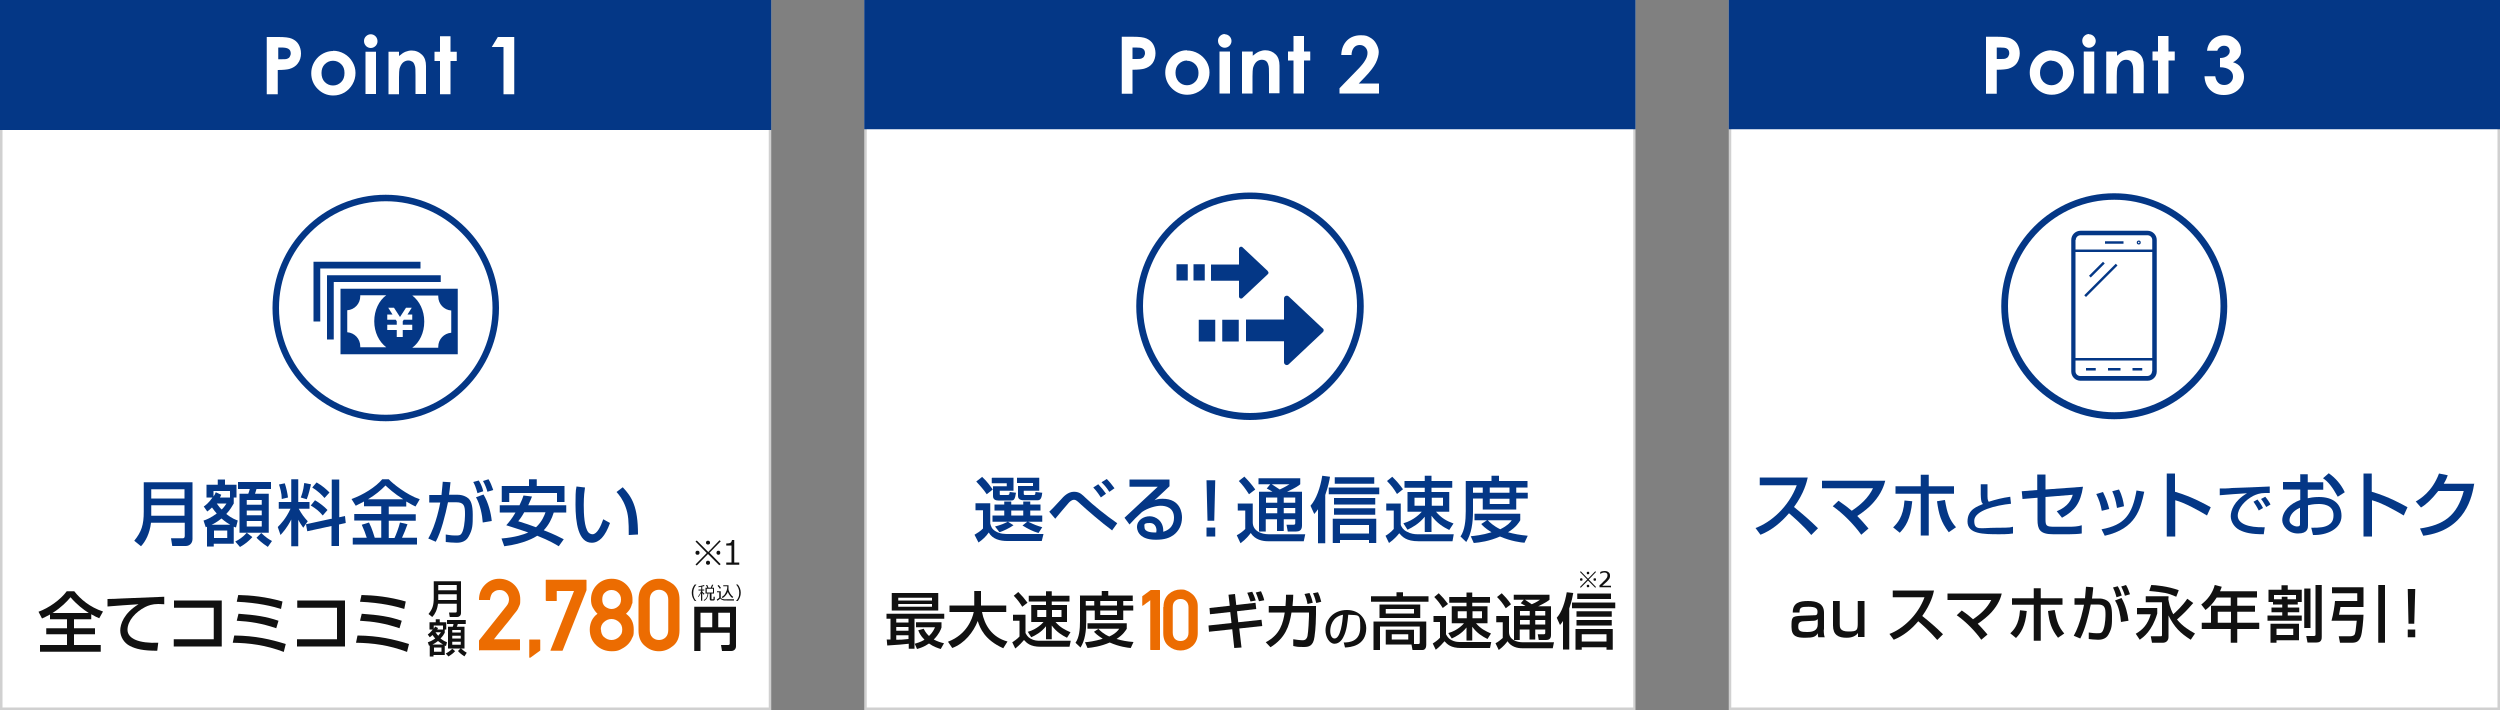 <?xml version="1.0" encoding="UTF-8"?><svg id="contents" xmlns="http://www.w3.org/2000/svg" width="1000" height="284" viewBox="0 0 1000 284"><rect x="0" y="0" width="1000" height="284" fill="#808080" stroke="none"/><g><rect x=".5" y=".5" width="307.5" height="283" style="fill:#fff;"/><path d="M307.5,1V283H1V1H307.5M308.5,0H0V284H308.5V0h0Z" style="fill:#d0d0d0;"/></g><rect y="0" width="308.5" height="52" style="fill:#043786;"/><g><path d="M106.8,14.8h4.6c2.5,0,4.3,.2,5.4,.7,1.1,.5,2,1.2,2.6,2.2,.6,1,1,2.3,1,3.7s-.4,2.9-1.3,4c-.8,1.1-2,1.8-3.4,2.2-.8,.2-2.4,.4-4.6,.4v9.7h-4.4V14.8Zm4.4,8.9h1.4c1.1,0,1.8,0,2.3-.2s.8-.4,1-.8c.2-.4,.4-.8,.4-1.3,0-.9-.3-1.5-1-1.9-.5-.3-1.4-.5-2.8-.5h-1.2v4.7Z" style="fill:#fff;"/><path d="M133.2,20.3c1.6,0,3.1,.4,4.5,1.2,1.4,.8,2.5,1.9,3.3,3.3,.8,1.4,1.2,2.8,1.2,4.4s-.4,3.1-1.2,4.5c-.8,1.4-1.9,2.5-3.2,3.3-1.4,.8-2.9,1.2-4.5,1.2-2.4,0-4.5-.9-6.2-2.6-1.7-1.7-2.6-3.8-2.6-6.3s1-4.8,2.9-6.6c1.7-1.5,3.7-2.3,5.9-2.3Zm0,4c-1.3,0-2.4,.5-3.3,1.4-.9,.9-1.3,2.1-1.3,3.5s.4,2.7,1.3,3.6c.9,.9,2,1.4,3.3,1.4s2.4-.5,3.3-1.4c.9-.9,1.3-2.1,1.3-3.6s-.4-2.6-1.3-3.5c-.9-.9-2-1.4-3.3-1.4Z" style="fill:#fff;"/><path d="M148.3,13.7c.7,0,1.4,.3,1.9,.8,.5,.5,.8,1.2,.8,2s-.3,1.4-.8,1.9c-.5,.5-1.2,.8-1.9,.8s-1.4-.3-1.9-.8c-.5-.5-.8-1.2-.8-2s.3-1.4,.8-1.9c.5-.5,1.2-.8,1.9-.8Zm-2.1,7h4.2v16.9h-4.2V20.7Z" style="fill:#fff;"/><path d="M155.4,20.7h4.2v1.7c1-.8,1.8-1.4,2.6-1.7,.8-.3,1.6-.5,2.4-.5,1.7,0,3.1,.6,4.3,1.8,1,1,1.5,2.5,1.5,4.4v11.2h-4.2v-7.4c0-2,0-3.4-.3-4-.2-.7-.5-1.2-.9-1.5-.5-.3-1-.5-1.7-.5s-1.6,.3-2.2,.9c-.6,.6-1,1.4-1.3,2.4-.1,.5-.2,1.7-.2,3.4v6.8h-4.2V20.7Z" style="fill:#fff;"/><path d="M176,14.5h4.2v6.2h2.5v3.7h-2.5v13.3h-4.2v-13.3h-2.2v-3.7h2.2v-6.2Z" style="fill:#fff;"/><path d="M199.2,14.8h6.5v22.9h-4.3V18.8h-4.7l2.5-4.1Z" style="fill:#fff;"/></g><g><path d="M73.8,209.1h-13.4c-.5,4.3-2.2,7.5-4,9.4l-2.7-2.2c2.9-3.6,3.8-6.3,3.8-11.6v-11.8h19.5v22.7c0,1.7-1.2,2.8-2.7,2.8h-5.4l-.5-3.1h4.8c.2,0,.7-.1,.7-.9v-5.3Zm-13.3-9.7h13.3v-3.7h-13.3v3.7Zm0,6.9h13.3v-4.2h-13.3v4.2Z" style="fill:#043786;"/><path d="M81.5,208.2c1-.3,2.9-1.1,5.2-2.8-.5-.5-1.1-1.3-1.9-2.4-.9,.9-1.4,1.2-1.9,1.6l-1.4-2c.6-.4,1.9-1.3,3.5-3.6h-2.4v-5.1h4.5v-2.1h2.9v2.1h4.6v5.1h-1.1v2.4c-.6,1-1.4,2.5-3,4.2,2.3,1.8,3.8,2.3,4.6,2.6l-.7,2.8c-.3-.1-.6-.2-.9-.3v6.8h-8v1.1h-2.7v-7.9c-.1,0-.4,.2-.5,.2l-.9-2.7Zm10.6,1.7c-.9-.5-2-1.2-3.5-2.5-1.8,1.4-3.2,2.2-4,2.5h7.5Zm-.1-10.8v-2.7h-6.6v2.2c.5-.7,.7-1.1,.9-1.7l2.2,1c-.3,.6-.4,.8-.5,1.1h4.1Zm-6.4,13.1v3h5.3v-3h-5.3Zm1.1-10.8c.9,1.3,1.5,2,2,2.4,1-1,1.4-1.7,1.9-2.4h-3.8Zm14.2,13.5c-1.6,1.7-2.7,2.6-4.9,3.9l-1.9-2.2c1.5-.7,3.1-1.8,4.6-3.5l2.2,1.7Zm7.5-22.1v2.8h-5.8c-.1,.5-.3,.9-.6,1.9h5.5v15.6h-11.7v-15.6h3.5c.2-.5,.5-1.3,.6-1.9h-4.7v-2.8h13.2Zm-9.7,7.2v1.9h6v-1.9h-6Zm0,4.2v1.9h6v-1.9h-6Zm0,4.2v2.2h6v-2.2h-6Zm8.5,10.4c-2.5-1.6-4-3.1-4.6-3.7l1.9-1.9c1.9,1.8,3,2.5,4.3,3.2l-1.7,2.4Z" style="fill:#043786;"/><path d="M116.5,207.8c-1.7,3.4-3.4,5.2-4.3,6.2l-1.1-3.2c1.1-1.1,3.2-3.2,5.1-7.3h-4.7v-2.7h5v-9.1h2.8v9.1h4.5v2.7h-4.3c1.2,2.2,2.2,3.5,3.6,5l-1.8,2.6c-.9-1.3-1.5-2.2-2-3.2v10.6h-2.8v-10.6Zm-2.6-14.5c.6,1.7,1.1,4.1,1.3,5.7l-2.5,.6c0-2.4-.7-4.5-1.1-5.8l2.4-.5Zm10.5,.4c-.3,1.3-.9,4-1.7,6l-2.4-.7c.3-.8,1-2.4,1.4-5.8l2.6,.5Zm8.3,13.9v-15.8h3v15.1l2.3-.5,.3,2.8-2.7,.6v8.6h-3v-8l-9.7,2.1-.5-2.8,10.1-2.2Zm-6.7-7.5c1.9,1.1,3.8,2.6,5,3.9l-1.9,2.2c-1.5-1.8-2.8-2.8-4.8-4l1.7-2.1Zm.7-7.1c2.4,1.4,3.8,2.7,5.1,4l-2,2.2c-1.2-1.4-2.7-2.8-4.9-4.2l1.7-2Z" style="fill:#043786;"/><path d="M145.8,200.5c-1.5,.8-2.5,1.3-3.5,1.8l-1.7-2.7c4.6-1.6,9.7-4.8,12.3-7.9h2.6c1.3,1.5,7.2,6.3,12.4,8l-1.7,2.9c-.8-.4-1.7-.8-3.7-2v2h-7v3.1h10.8v2.6h-10.8v6.9h2.3c.5-1,1.7-4.1,2.2-6.2l3,.7c-1,2.7-1.2,3.2-2.2,5.4h6v2.7h-25.7v-2.7h5.6c-.6-1.9-1-2.9-2-5.2l2.9-.9c1.3,2.5,2.1,5.6,2.3,6.1h2.6v-6.9h-10.8v-2.6h10.8v-3.1h-6.9v-2Zm15.5-.8c-3.7-2.3-6-4.5-7.1-5.5-2.1,2.1-4,3.7-7,5.5h14.1Z" style="fill:#043786;"/><path d="M180.2,192.9c-.3,2.7-.4,3.9-.6,5h3.4c2.1,0,3.6,.8,4.4,1.5,.9,.9,1.7,2.4,1.7,6.5s0,5.8-1.7,8.8c-1.3,2.4-4,2.4-4.8,2.4-1.6,0-3.4-.2-4.3-.3v-3c.5,0,1.8,.4,3.7,.4s2.4,0,3.1-1.8c.9-2.5,.9-6.5,.9-6.8,0-3.2-.3-4.7-3.6-4.7h-3.2c-1.1,5.2-2.7,11.8-4.9,15.8l-3-1.3c3.2-5.5,4.7-13.8,4.8-14.4h-4.4v-3h4.9c.3-3.4,.4-3.8,.5-5.3l3.3,.2Zm10.8,4.4c-.7-2.5-1.2-3.6-1.7-4.5l2.2-.6c.8,1.2,1.5,2.9,1.8,4.3l-2.4,.8Zm2.1,11.7c-.2-3-1-7.1-2.7-10.1l3-1.1c1.9,3.1,3,7.4,3.3,10.6l-3.6,.6Zm1.9-12.2c-.4-1.5-1.1-3.2-1.8-4.4l2.2-.7c.8,1.3,1.3,2.6,1.9,4.3l-2.3,.7Z" style="fill:#043786;"/><path d="M212.8,198.6c-.3,.7-.5,1.4-1.5,3.5h15.2v2.9h-5c-.8,2.6-2,5-4,7.1,4.2,1.6,6.6,2.9,8,3.6l-2,2.8c-1.3-.8-3.8-2.3-8.6-4.2-.9,.6-5.2,3.2-13.2,4.2l-1.1-3.1c5.7-.5,8.8-1.6,10.7-2.4-1.7-.6-4-1.4-8.8-2.9,.8-.9,2.3-2.6,3.7-5.1h-6.3v-2.9h7.9c.9-1.9,1.3-2.9,1.6-3.9l3.3,.4Zm-12.2-4.2h11v-2.7h3.1v2.7h11.1v6.4h-3v-3.6h-19.1v3.6h-3v-6.4Zm9.1,10.5c-1.2,2.1-1.7,2.7-2.4,3.6,2.5,.8,4.8,1.5,7.1,2.4,2.4-2.2,3.4-4.8,3.8-6h-8.5Z" style="fill:#043786;"/><path d="M234,195c-.2,1.3-.5,3.4-.5,7s.2,9,1.9,11c.3,.3,.9,.7,1.6,.7,1.8,0,3.3-3.1,4.3-6l2.7,1.5c-1.9,5.3-4.3,7.9-7.3,7.9-5.4,0-6.5-8.1-6.5-15.3s.3-5.9,.4-7.2l3.4,.4Zm17.5,19c0-5.4-.1-8.1-1.3-11.3-1.1-3-2.5-4.7-3.6-5.9l2.5-1.9c3.6,3.8,6.1,7.7,6.1,18.9l-3.6,.2Z" style="fill:#043786;"/></g><g><g><path d="M136.2,115.5v26.2h46.9v-26.2h-46.9Zm2.7,17.5v-8.9c2.9-.2,5.2-2.6,5.2-5.6s0-.2,0-.4h10.4c-2.9,2.1-4.8,6-4.8,10.4s1.9,8.2,4.8,10.4h-10.4c0-.1,0-.2,0-.4,0-3-2.3-5.4-5.2-5.6Zm26-7.2v2.1h-3.4l-.4,.6v1.4h3.8v2.1h-3.8v2.8h-2.4v-2.8h-3.8v-2.1h3.8v-1.4l-.4-.6h-3.4v-2.1h2.1l-1.7-2.7h2.3l2.4,3.7,2.4-3.7h2.3l-1.7,2.7h2.1Zm4.8,2.8c0-4.4-1.9-8.2-4.8-10.4h10.4c0,.1,0,.2,0,.4,0,3,2.3,5.4,5.2,5.6v8.9c-2.9,.2-5.2,2.6-5.2,5.6s0,.2,0,.4h-10.4c2.9-2.1,4.8-6,4.8-10.4Z" style="fill:#043786;"/><polygon points="176.3 110.1 130.8 110.1 130.8 135.8 133.5 135.8 133.5 112.8 176.3 112.8 176.3 110.1" style="fill:#043786;"/><polygon points="168.2 104.7 125.4 104.7 125.4 128.6 128.1 128.6 128.1 107.4 168.2 107.4 168.2 104.7" style="fill:#043786;"/></g><path d="M154.3,80.5c23.5,0,42.7,19.1,42.7,42.7s-19.1,42.7-42.7,42.7-42.7-19.1-42.7-42.7,19.1-42.7,42.7-42.7m0-2.6c-25,0-45.3,20.3-45.3,45.3s20.3,45.3,45.3,45.3,45.3-20.3,45.3-45.3-20.3-45.3-45.3-45.3h0Z" style="fill:#043786;"/></g><g><path d="M20,245.8c-1.2,.7-2.2,1.1-3.2,1.6l-1.4-2.7c4.1-1.5,8.7-4.7,11.3-8.2h3c2.5,3.2,6.3,6.4,11.5,8.1l-1.5,2.7c-.8-.3-1.6-.7-3.2-1.6v2h-6.9v3.6h8.4v2.4h-8.4v4.3h10.7v2.7H16v-2.7h10.8v-4.3h-8.3v-2.4h8.3v-3.6h-6.8v-2Zm15.5-.6c-2.2-1.4-4.8-3.4-7.3-6.3-1.3,1.6-3.7,4.1-7.2,6.3h14.5Z" style="fill:#111;"/><path d="M65.6,241.7c-.6,0-1.2-.1-2.3-.1-2.4,0-4,.6-5.2,1.2-3.8,1.9-7.1,5.5-7.1,9.1s4.6,5.5,12.3,5.2l-.4,3.2c-5.7,0-8.5-.7-10.9-1.9-2.4-1.2-3.9-3.7-3.9-6.2s1.4-6.9,7.3-10.5c-4.1,.2-8.2,.6-12.4,.9v-3c1.7,0,3.7-.1,5.5-.2,2.3-.1,14.4-.6,17.2-.7v3Z" style="fill:#111;"/><path d="M88.7,240.3v18.3h-19.2v-2.9h16v-12.6h-15.9v-2.9h19.1Z" style="fill:#111;"/><path d="M113.6,260.8c-7.4-2.8-13.9-3.6-20.5-3.7l.6-2.9c8.5,.1,14.4,1.5,20.6,3.4l-.8,3.2Zm-3.1-9.5c-5.9-2-10.5-2.7-15.8-3l.7-2.8c6.9,.5,11,1.1,16,2.8l-.9,3Zm2-7.7c-3.6-1.1-9.2-2.5-17.8-2.9l.6-2.7c5,.1,11.1,.7,17.7,2.6l-.6,3Z" style="fill:#111;"/><path d="M138,240.3v18.3h-19.2v-2.9h16v-12.6h-15.9v-2.9h19.1Z" style="fill:#111;"/><path d="M162.9,260.8c-7.4-2.8-13.9-3.6-20.5-3.7l.6-2.9c8.5,.1,14.4,1.5,20.6,3.4l-.8,3.2Zm-3.1-9.5c-5.9-2-10.5-2.7-15.8-3l.7-2.8c6.9,.5,11,1.1,16,2.8l-.9,3Zm2-7.7c-3.6-1.1-9.2-2.5-17.8-2.9l.6-2.7c5,.1,11.1,.7,17.7,2.6l-.6,3Z" style="fill:#111;"/></g><g><path d="M182.7,241.5h-7.5c-.3,2.4-1.2,4.2-2.3,5.3l-1.5-1.2c1.6-2,2.1-3.5,2.1-6.5v-6.6h10.9v12.7c0,1-.7,1.6-1.5,1.6h-3l-.3-1.8h2.7c.1,0,.4,0,.4-.5v-3Zm-7.4-5.4h7.4v-2.1h-7.4v2.1Zm0,3.9h7.4v-2.3h-7.4v2.3Z" style="fill:#111;"/><path d="M171.2,256.9c.6-.2,1.6-.6,2.9-1.5-.3-.3-.6-.7-1.1-1.4-.5,.5-.8,.7-1.1,.9l-.8-1.1c.3-.2,1-.7,2-2h-1.3v-2.9h2.5v-1.2h1.6v1.2h2.6v2.9h-.6v1.3c-.3,.6-.8,1.4-1.7,2.3,1.3,1,2.1,1.3,2.6,1.5l-.4,1.5c-.2,0-.3-.1-.5-.2v3.8h-4.5v.6h-1.5v-4.4c0,0-.2,0-.3,.1l-.5-1.5Zm6,.9c-.5-.3-1.1-.7-2-1.4-1,.8-1.8,1.2-2.2,1.4h4.2Zm0-6.1v-1.5h-3.7v1.3c.3-.4,.4-.6,.5-.9l1.2,.6c-.1,.3-.2,.4-.3,.6h2.3Zm-3.6,7.3v1.7h3v-1.7h-3Zm.6-6.1c.5,.7,.8,1.1,1.1,1.4,.5-.6,.8-1,1.1-1.4h-2.2Zm7.9,7.5c-.9,1-1.5,1.4-2.7,2.2l-1.1-1.2c.8-.4,1.7-1,2.6-1.9l1.2,1Zm4.2-12.4v1.6h-3.2c0,.3-.1,.5-.4,1.1h3.1v8.7h-6.6v-8.7h1.9c.1-.3,.3-.7,.3-1.1h-2.6v-1.6h7.4Zm-5.4,4v1h3.4v-1h-3.4Zm0,2.3v1.1h3.4v-1.1h-3.4Zm0,2.4v1.2h3.4v-1.2h-3.4Zm4.8,5.8c-1.4-.9-2.2-1.7-2.5-2.1l1.1-1.1c1.1,1,1.7,1.4,2.4,1.8l-.9,1.4Z" style="fill:#111;"/></g><path d="M292,253.1h-11.8v7.3h-2.5v-17.7h16.7v15.8c0,1.2-.9,1.9-1.9,1.9h-3.7l-.4-2.4h2.9c.5,0,.6-.3,.6-.6v-4.3Zm-11.8-2.2h4.7v-5.8h-4.7v5.8Zm7.1,0h4.7v-5.8h-4.7v5.8Z" style="fill:#111;"/><g><path d="M191.8,260.2c-.2,0-.2,0-.2-.2v-3.8l11-13.8h0c.4-.5,.7-1,.8-1.4,.1-.4,.2-.8,.2-1.2,0-.9-.3-1.8-1-2.6-.7-.8-1.5-1.2-2.7-1.2s-1.9,.3-2.7,1c-.4,.3-.6,.7-.8,1.2-.2,.5-.3,1-.4,1.6,0,0,0,.1,0,.2s-.1,0-.2,0h-4c-.2,0-.2,0-.2-.2,0-2.3,.8-4.3,2.4-5.9,1.6-1.6,3.5-2.4,5.7-2.4s4.4,.8,6,2.4h0c1.6,1.6,2.4,3.6,2.4,5.8s-.1,1.9-.4,2.7c-.3,.8-.7,1.6-1.3,2.3h0c-.7,.9-1.5,1.8-2.2,2.8-.7,.9-1.4,1.8-2.2,2.7-.7,.9-1.4,1.8-2.2,2.7-.7,.9-1.5,1.8-2.2,2.8h10.2c.2,0,.2,0,.2,.2v4c0,.2,0,.2-.2,.2h-16Z" style="fill:#ec6c01;"/><path d="M212,263.1c0,0-.2,0-.2,0,0,0-.1-.1-.1-.2v-6.9c0-.2,0-.2,.2-.2h4c.1,0,.2,0,.2,.2v4c0,0,0,.1,0,.2l-4,2.9Z" style="fill:#ec6c01;"/><path d="M218.5,240.3c-.2,0-.2,0-.2-.2v-8c0-.2,0-.2,.2-.2h15.9c.1,0,.2,0,.2,.2v4l-9.5,24c0,.1-.1,.2-.2,.2h-4.5c0,0-.2,0-.2,0,0,0,0-.1,0-.2l9.4-23.7h-6.9v3.8c0,.2,0,.2-.2,.2h-4Z" style="fill:#ec6c01;"/><path d="M235.9,251.8c0-1.3,.3-2.5,.8-3.6,.5-1,1.3-2,2.3-2.7-.8-.7-1.4-1.6-1.9-2.5-.5-.9-.7-2-.7-3.2,0-2.3,.8-4.3,2.4-5.9,1.6-1.6,3.6-2.4,5.9-2.4s4.3,.8,5.9,2.4c1.6,1.6,2.4,3.6,2.4,5.9s0,1.2-.2,1.7c-.1,.5-.3,1-.5,1.5-.2,.5-.5,.9-.8,1.3-.3,.4-.7,.8-1.1,1.2,2.1,1.5,3.1,3.6,3.1,6.3s-.2,2.4-.7,3.5c-.4,1-1.1,2-2,2.8-.9,.8-1.8,1.3-2.8,1.8s-2.1,.6-3.3,.6c-2.4,0-4.5-.8-6.2-2.4-1.7-1.6-2.6-3.7-2.6-6.3Zm4.5,0c0,.6,.1,1.2,.3,1.7,.2,.5,.5,1,.9,1.3,.9,.8,1.9,1.2,3,1.2s2.1-.4,3-1.2c.4-.4,.7-.8,1-1.3,.2-.5,.3-1.1,.3-1.7,0-1.2-.4-2.2-1.3-3-.9-.8-1.9-1.2-3-1.2s-2.1,.4-3,1.2c-.9,.8-1.3,1.8-1.3,3Zm.5-12c0,1.3,.4,2.2,1.1,2.8,.8,.6,1.7,1,2.6,1s1.8-.3,2.6-1c.8-.6,1.2-1.6,1.2-2.8s-.4-2.1-1.2-2.8c-.7-.7-1.6-1-2.6-1s-1.8,.3-2.6,1c-.8,.6-1.1,1.6-1.1,2.8Z" style="fill:#ec6c01;"/><path d="M255.4,239.8c0-2.6,.8-4.7,2.5-6.1,1.7-1.5,3.5-2.2,5.7-2.2s2.1,.2,3,.6,1.8,.9,2.7,1.6c.8,.7,1.5,1.6,1.9,2.6,.4,1,.6,2.2,.6,3.5v12.4c0,2.6-.8,4.7-2.5,6.1-1.7,1.4-3.5,2.2-5.7,2.2s-4-.7-5.7-2.2c-1.7-1.4-2.5-3.5-2.5-6.1v-12.4Zm11.9,.2c0-1.3-.3-2.3-1-3-.7-.7-1.6-1.1-2.7-1.1s-2,.4-2.7,1.1c-.7,.7-1,1.7-1,3v11.9c0,1.3,.3,2.3,1,3,.7,.7,1.6,1.1,2.7,1.1s2-.4,2.7-1.1c.7-.7,1-1.7,1-3v-11.9Z" style="fill:#ec6c01;"/></g><g><path d="M278.6,240.4h-.7c-.8-1-1.2-2.1-1.2-3.3s.4-2.3,1.2-3.3h.7c-.4,.4-.7,.8-.9,1.4-.3,.6-.4,1.3-.4,2s.1,1.3,.4,2c.2,.5,.6,1,.9,1.3h0Z" style="fill:#111;"/><path d="M279.5,238.9l-.3-.3c.7-.9,1.1-1.7,1.3-2.4h-1.1v-.4h1.1v-1.1c-.5,0-.8,.2-1.1,.2v-.4c.3,0,.7-.1,1.1-.2,.5-.1,.9-.2,1.1-.3l.2,.4c-.2,0-.5,.2-.9,.2v1.2h.8v.4h-.8v.4c.1,.2,.4,.5,.9,.9l-.3,.4c-.2-.2-.4-.5-.6-.7v3.1h-.5v-3.1c-.3,.6-.7,1.2-1,1.6Zm2.2,1.5l-.2-.4c.5-.2,.9-.6,1.1-1,.2-.4,.4-.9,.4-1.4v-.2h-.8v-2.3h.7c-.2-.5-.4-.9-.5-1.1h.5l.5,1.1h.9l.5-1.2h.5l-.5,1.2h.8v2.3h-1v2.1c0,0,0,.2,0,.2,0,0,.1,0,.2,0,.1,0,.2,0,.3,0s.2,0,.2,0c0,0,0,0,.1-.1,0,0,0-.2,0-.3,0-.2,0-.4,0-.6h.5v.9c0,.1,0,.3-.1,.4,0,0-.2,.2-.3,.2-.1,0-.3,0-.5,0s-.4,0-.6,0c-.2,0-.3,0-.4-.2s-.1-.2-.1-.4v-2.2h-.6v.2c0,.6-.2,1.1-.5,1.7-.3,.5-.8,.9-1.3,1.1Zm3.5-4.9h-2.5v1.5h2.5v-1.5Z" style="fill:#111;"/><path d="M293.7,240.2c-.8,0-1.7,0-2.9,0s-1.4,0-1.8-.2c-.4-.1-.7-.3-.9-.6-.4,.4-.8,.7-1.2,.9l-.2-.5c.1,0,.3-.2,.5-.3,.2-.2,.4-.3,.5-.4v-2.2h-.9v-.4h1.5v2.3c0,.2,0,.4,.2,.5s.3,.2,.5,.3,.4,0,.6,.1,.7,0,1.6,0,2,0,2.4,0v.5Zm-5.8-4.7c-.2-.4-.5-.8-.9-1.2l.5-.3c.4,.5,.7,.9,.9,1.2l-.5,.3Zm3.3,.9c-.1,.6-.4,1.1-.8,1.6-.4,.5-.8,.9-1.4,1.2l-.3-.4c.5-.3,1-.7,1.3-1.2,.3-.5,.5-1,.7-1.5,.1-.5,.2-.8,.2-1.1v-.5h-1.6v-.4h2.1c0,.5,0,1,0,1.5,0,.5,.2,1,.6,1.7s.8,1.1,1.3,1.5l-.4,.4c-.4-.3-.8-.7-1.1-1.2-.4-.5-.6-1.1-.8-1.6Z" style="fill:#111;"/><path d="M296.3,237.1c0,1.2-.4,2.3-1.2,3.3h-.7c.4-.4,.7-.8,.9-1.3,.3-.6,.4-1.3,.4-2s-.1-1.3-.4-2c-.2-.5-.6-1-.9-1.3h.7c.8,1,1.2,2.1,1.2,3.3Z" style="fill:#111;"/></g><g><path d="M288.2,225.7l-.5,.4-4.5-4.5-4.5,4.6-.5-.4,4.5-4.6-4.5-4.6,.5-.4,4.6,4.6,4.5-4.7,.5,.4-4.5,4.6,4.5,4.6Zm-10-4.6c0-.2,0-.4,.2-.6,.2-.2,.3-.2,.6-.2s.4,0,.6,.2c.2,.2,.2,.3,.2,.6s0,.4-.2,.6c-.2,.2-.3,.2-.6,.2s-.4,0-.6-.2c-.2-.2-.2-.3-.2-.6Zm4.2-4c0-.2,0-.4,.2-.6,.2-.2,.3-.2,.6-.2s.4,0,.6,.2c.2,.2,.2,.3,.2,.6s0,.4-.2,.5c-.2,.2-.3,.2-.6,.2s-.4,0-.6-.2-.2-.3-.2-.5Zm0,8c0-.2,0-.4,.2-.6,.2-.2,.3-.2,.6-.2s.4,0,.6,.2c.2,.2,.2,.3,.2,.6s0,.4-.2,.6c-.2,.2-.3,.2-.6,.2s-.4,0-.6-.2c-.2-.2-.2-.3-.2-.6Zm4.2-4c0-.2,0-.4,.2-.6,.2-.2,.3-.2,.6-.2s.4,0,.5,.2c.2,.2,.2,.3,.2,.6s0,.4-.2,.6c-.2,.2-.3,.2-.5,.2s-.4,0-.6-.2c-.2-.2-.2-.3-.2-.6Z" style="fill:#111;"/><path d="M295.8,225.9h-5.3v-.9h2.1v-6.8h-2.1v-.8c.8,0,1.4-.1,1.7-.3,.3-.2,.5-.6,.6-1.1h.9v9h2v.9Z" style="fill:#111;"/></g><g><rect x="692" y=".5" width="307.5" height="283" style="fill:#fff;"/><path d="M999,1V283h-306.5V1h306.5M1000,0h-308.5V284h308.5V0h0Z" style="fill:#d0d0d0;"/></g><rect x="691.5" y="0" width="308.5" height="51.7" style="fill:#043786;"/><g><path d="M794.3,14.7h4.6c2.5,0,4.3,.2,5.4,.7,1.1,.5,2,1.2,2.6,2.2,.6,1,1,2.3,1,3.7s-.4,2.9-1.2,4-2,1.8-3.4,2.2c-.8,.2-2.4,.4-4.6,.4v9.6h-4.3V14.7Zm4.3,8.9h1.4c1.1,0,1.8,0,2.3-.2,.4-.2,.8-.4,1-.8,.2-.4,.4-.8,.4-1.3,0-.9-.3-1.5-1-1.9-.5-.3-1.4-.4-2.8-.4h-1.2v4.7Z" style="fill:#fff;"/><path d="M820.6,20.2c1.6,0,3.1,.4,4.5,1.2,1.4,.8,2.5,1.9,3.3,3.2,.8,1.4,1.2,2.8,1.2,4.4s-.4,3.1-1.2,4.5c-.8,1.4-1.9,2.5-3.2,3.2-1.4,.8-2.9,1.2-4.5,1.2-2.4,0-4.5-.9-6.2-2.6-1.7-1.7-2.6-3.8-2.6-6.3s1-4.8,2.9-6.6c1.7-1.5,3.6-2.3,5.8-2.3Zm0,4c-1.3,0-2.4,.5-3.3,1.4-.9,.9-1.3,2.1-1.3,3.5s.4,2.6,1.3,3.6c.9,.9,2,1.4,3.3,1.4s2.4-.5,3.3-1.4c.9-.9,1.3-2.1,1.3-3.5s-.4-2.6-1.3-3.5c-.9-.9-2-1.4-3.3-1.4Z" style="fill:#fff;"/><path d="M835.6,13.7c.7,0,1.4,.3,1.9,.8,.5,.5,.8,1.2,.8,1.9s-.3,1.4-.8,1.9c-.5,.5-1.2,.8-1.9,.8s-1.4-.3-1.9-.8c-.5-.5-.8-1.2-.8-2s.3-1.4,.8-1.9c.5-.5,1.2-.8,1.9-.8Zm-2.1,6.9h4.2v16.8h-4.2V20.6Z" style="fill:#fff;"/><path d="M842.6,20.6h4.2v1.7c1-.8,1.8-1.4,2.6-1.7,.8-.3,1.6-.5,2.4-.5,1.7,0,3.1,.6,4.2,1.7,1,1,1.5,2.5,1.5,4.4v11.1h-4.2v-7.4c0-2,0-3.3-.3-4-.2-.7-.5-1.2-.9-1.5-.4-.3-1-.5-1.7-.5s-1.6,.3-2.2,.9c-.6,.6-1,1.4-1.3,2.4-.1,.5-.2,1.7-.2,3.4v6.8h-4.2V20.6Z" style="fill:#fff;"/><path d="M863.2,14.4h4.2v6.2h2.5v3.6h-2.5v13.2h-4.2v-13.2h-2.2v-3.6h2.2v-6.2Z" style="fill:#fff;"/><path d="M887,20.3h-4.2c.2-1.7,.8-3,1.8-4.1,1.4-1.4,3.1-2.1,5.2-2.1s3.4,.6,4.7,1.8c1.3,1.2,1.9,2.6,1.9,4.2s-.3,1.9-.8,2.8c-.6,.8-1.4,1.5-2.4,2,1.4,.4,2.5,1.1,3.2,2.2,.8,1,1.2,2.2,1.2,3.6,0,2-.8,3.8-2.3,5.2-1.5,1.4-3.4,2.1-5.8,2.1s-4-.7-5.4-2c-1.4-1.3-2.2-3.2-2.3-5.5h4.3c.2,1.2,.6,2,1.2,2.6,.6,.6,1.4,.9,2.4,.9s1.8-.3,2.5-1,1-1.4,1-2.4-.4-1.9-1.3-2.6c-.9-.7-2.2-1.1-3.9-1.1v-3.7c1,0,1.8-.2,2.3-.5,.5-.2,.9-.6,1.2-1,.3-.4,.4-.9,.4-1.3s-.2-1.1-.6-1.5c-.4-.4-1-.6-1.7-.6s-1.2,.2-1.7,.6c-.5,.4-.9,.9-1,1.5Z" style="fill:#fff;"/></g><g><path d="M702.2,211.2c6.1-2.2,13.3-8.4,16.5-17.1h-14.8v-3.1h19.2c-.4,1.7-1.4,6.2-5.5,11.8,3.3,2.7,6.6,5.5,9.6,8.5l-2.7,2.7c-3.2-3.8-7.6-7.6-8.9-8.7-3.3,3.8-6.9,6.8-11.4,8.6l-2-2.7Z" style="fill:#043786;"/><path d="M744.5,213.9c-2.7-3.8-7.2-8.5-11.4-11.4l2.3-2.2c2.5,1.7,4,2.9,5.3,4,3.5-2.3,6.7-5.2,8.5-9h-20.4v-3h25.3c-.4,1.5-1.3,4.9-4.9,8.9-1.5,1.7-3.7,3.5-6.3,5.2,2.1,2.1,3.5,3.9,4.5,5l-2.9,2.5Z" style="fill:#043786;"/><path d="M757.3,210.9c1.5-1.5,4-3.9,4.5-10.7l3.1,.3c-.7,7.4-2.8,10.3-5,12.6l-2.7-2.2Zm14.2-21v4.6h10.1v3h-10.1v16.7h-3.2v-16.7h-10.1v-3h10.1v-4.6h3.2Zm6.5,10.2c.9,5.4,1.8,7.8,4.4,10.8l-2.9,2c-3.1-4.1-4-7.2-4.7-12.4l3.1-.5Z" style="fill:#043786;"/><path d="M795,193.7c0,.7,0,2.1,0,4.8,0,1.5,.3,1.9,.5,2.2,2.8-.9,5.6-1.6,8.6-2l.3,2.8c-6,.6-14.7,2.7-14.7,6.8s2.4,2.8,8.8,2.8,5.5-.2,6.7-.4v2.7c-.7,.1-2,.3-5.4,.3-6.7,0-12.8-.1-12.8-5.1s4.2-6.1,6.2-7c-.7-.7-1-1.1-.9-7.9h2.7Z" style="fill:#043786;"/><path d="M833.2,194.7c-1,6.6-3.3,9.6-8.4,12.4l-2.1-2.6c4.6-1.9,5.8-4.6,6.4-6.6l-10.9,.9v8.9c0,2.6,.3,3,3.6,3h5.9c1.6,0,3.5-.1,5-.6v3.3c-1.1,.2-3.7,.3-4.9,.3h-6.6c-5.3,0-6.2-2-6.2-5.8v-8.8l-6,.5-.3-3.1,6.2-.5v-6.2h3.3v6l15-1.1Z" style="fill:#043786;"/><path d="M840.7,204.3c-.4-2.4-1.1-4.5-2.2-6.7l2.7-.8c1.3,2.7,1.9,4.4,2.5,6.8l-2.9,.7Zm0,7.4c9.1-1.7,12.2-5.8,13.9-15.5l3.1,.5c-1.5,6.9-3.3,14.8-15.8,17.6l-1.3-2.6Zm6.1-8.5c-.5-3.2-1.2-5.2-1.9-6.7l2.7-.7c1.3,2.5,1.8,5,2,6.7l-2.9,.7Z" style="fill:#043786;"/><path d="M870,189.4v7.3c6.9,2,12.3,5.1,14.3,6.2l-1.5,3.3c-3.2-1.9-8.8-5.1-12.7-6.1v14.5h-3.4v-25.2h3.4Z" style="fill:#043786;"/><path d="M908,197.2c-.5,0-1,0-2,0-2.1,0-3.5,.6-4.6,1.1-3.3,1.7-6.3,4.9-6.3,8s4.1,4.8,10.8,4.6l-.4,2.8c-5,0-7.5-.6-9.7-1.7-2.1-1.1-3.5-3.3-3.5-5.5s1.2-6.1,6.5-9.2c-3.6,.2-7.3,.5-10.9,.8v-2.7c1.5,0,3.3,0,4.9-.2,2,0,12.7-.5,15.1-.6v2.6Zm-4.5,7c-.9-1.8-1.5-2.6-2.1-3.5l1.6-.9c.6,.8,1.5,1.9,2.2,3.4l-1.7,1Zm3-1.4c-1.3-2.1-1.4-2.4-2.1-3.2l1.7-.9c.8,.9,1.8,2.4,2.1,3.1l-1.7,1Z" style="fill:#043786;"/><path d="M920,189.7h3.1v3.2h6.2v3h-6.2v3.4c.9-.2,2.3-.5,4.5-.5,5.4,0,9,2.5,9,7.6s-5.8,7.8-11.4,7.6l-.7-2.9c3.7,0,5.3-.2,6.9-1.1,1.1-.7,2-1.6,2-3.9,0-4.5-4.8-4.5-6-4.5-2.2,0-3.6,.4-4.2,.5v8c0,1,0,3.3-4,3.3s-6.3-3.1-6.3-5.3c0-3.6,3.2-6.7,7.2-8.1v-4.2h-6.9v-3h6.9v-3.2Zm0,13.4c-3.2,1.4-4.2,3.5-4.2,5.1s2.2,2.4,2.9,2.4c1.3,0,1.3-.5,1.3-1v-6.5Zm11.5-13.8c2.6,1.8,5,4.5,6.4,7.6l-2.8,1.8c-2.2-4-3.9-6.1-5.9-7.4l2.3-2Z" style="fill:#043786;"/><path d="M948.7,189.4v7.3c6.9,2,12.3,5.1,14.3,6.2l-1.5,3.3c-3.2-1.9-8.8-5.1-12.7-6.1v14.5h-3.4v-25.2h3.4Z" style="fill:#043786;"/><path d="M989.7,193.4c-.8,4.8-3.2,18.7-20.4,20.9l-1.3-2.9c9.3-1.4,14.8-4.9,17.5-15h-10.2c-2.6,3.3-4.7,5.3-6.9,6.6l-2.1-2.4c1.7-1,6.6-3.9,9.3-11.2l3.5,.7c-.3,.9-.6,1.7-1.6,3.4h12.3Z" style="fill:#043786;"/></g><g><path d="M729.5,251.8c0,1.9,.2,2.6,.4,3.1h-2.6c-.1-.6-.2-.9-.2-1.6-.8,1.4-1.8,1.8-5,1.8s-5.5-.4-5.5-4.3,0-4.3,4-4.5l5.1-.2c.7,0,1.3,0,1.3-1.4s-.8-2-3.7-2-3.5,.3-3.5,2.3h-2.7c0-3.9,2.7-4.6,6.1-4.6s6.4,.9,6.4,4.7v6.8Zm-2.5-4.1c-.4,.5-1.2,.6-1.3,.6l-4.1,.2c-2.3,0-2.3,1.3-2.3,2.3,0,1.8,1.4,2,3.5,2s4.3-.4,4.3-3.1v-2Z" style="fill:#111;"/><path d="M743.2,254.9v-1.7c-1.3,1.8-3.6,1.9-4.6,1.9-3.2,0-5.4-1.1-5.4-4.9v-9.8h2.7v9.3c0,1.2,0,2.9,3.5,2.9s3.7-.5,3.7-3.6v-8.6h2.7v14.4h-2.6Z" style="fill:#111;"/><path d="M755.7,253.6c5.2-1.9,11.4-7.3,14.1-14.7h-12.7v-2.7h16.5c-.3,1.5-1.2,5.3-4.7,10.2,2.9,2.3,5.7,4.7,8.3,7.3l-2.3,2.3c-2.8-3.3-6.5-6.6-7.6-7.5-2.8,3.3-5.9,5.8-9.8,7.4l-1.7-2.3Z" style="fill:#111;"/><path d="M792.5,255.9c-2.3-3.3-6.2-7.3-9.8-9.8l2-1.9c2.1,1.4,3.4,2.5,4.5,3.5,3-2,5.7-4.5,7.3-7.7h-17.5v-2.6h21.7c-.3,1.3-1.1,4.2-4.2,7.6-1.3,1.4-3.2,3-5.4,4.5,1.8,1.8,3,3.3,3.9,4.3l-2.5,2.1Z" style="fill:#111;"/><path d="M804.1,253.3c1.3-1.2,3.5-3.3,3.9-9.2l2.7,.3c-.6,6.3-2.4,8.8-4.3,10.8l-2.3-1.9Zm12.2-18v4h8.7v2.6h-8.7v14.4h-2.8v-14.4h-8.7v-2.6h8.7v-4h2.8Zm5.6,8.8c.8,4.6,1.6,6.7,3.8,9.3l-2.5,1.7c-2.7-3.5-3.5-6.2-4-10.7l2.7-.4Z" style="fill:#111;"/><path d="M837.3,235.1c-.2,2.3-.4,3.4-.5,4.3h2.9c1.8,0,3.1,.7,3.7,1.3,.8,.8,1.4,2,1.4,5.6s0,5-1.4,7.5c-1.1,2.1-3.5,2.1-4.2,2.1-1.3,0-2.9-.2-3.7-.3v-2.6c.4,0,1.6,.3,3.2,.3s2.1,0,2.7-1.6c.8-2.2,.8-5.6,.8-5.9,0-2.7-.3-4-3.1-4h-2.8c-.9,4.5-2.3,10.1-4.2,13.6l-2.6-1.1c2.7-4.7,4-11.9,4.1-12.4h-3.8v-2.6h4.2c.3-3,.3-3.3,.4-4.6l2.8,.2Zm9.3,3.8c-.6-2.2-1-3.1-1.4-3.9l1.9-.5c.7,1.1,1.2,2.5,1.6,3.7l-2.1,.7Zm1.8,10c-.2-2.6-.8-6.2-2.4-8.7l2.6-1c1.6,2.7,2.5,6.4,2.8,9.1l-3.1,.5Zm1.6-10.5c-.3-1.2-1-2.7-1.5-3.8l1.9-.6c.7,1.1,1.1,2.3,1.6,3.7l-2,.6Z" style="fill:#111;"/><path d="M854.7,243.2h8.2v2.2c-2.1,7.1-5.6,9.5-7,10.5l-1.6-2.4c2.8-1.6,4.8-3.7,6-7.8h-5.5v-2.5Zm12.6-3.7c.2,1.2,.6,3.6,2,6.2,.6-.5,3.7-3.3,5.6-6.2l2.4,1.7c-2.9,3.3-3.6,4-6.5,6.6,2.3,2.8,5,4.4,7.2,5.6l-1.7,2.5c-4.3-2.7-6.6-5.1-8.9-9.7v8.6c0,1.4-.9,2.3-2.3,2.3h-4.3l-.5-2.6h3.9c.5,0,.6,0,.6-.6v-13h-6.5v-2.4h9.1v.9Zm-6.8-5.5c1.4,0,6.8,.5,11,2.1l-1,2.6c-3.6-1.6-4.8-1.7-10.8-2.3l.8-2.4Z" style="fill:#111;"/><path d="M886.7,239c-1.7,2.7-3.1,3.9-4.5,5l-1.7-2.2c2.6-2,4.5-4.5,5.4-7.8l2.8,.7c-.2,.6-.4,1.2-.7,1.8h14.8v2.5h-7.9v3.3h7.1v2.4h-7.1v4.4h8.8v2.5h-8.8v5.5h-2.6v-5.5h-11.6v-2.5h3.7v-6.8h7.9v-3.3h-5.7Zm.4,5.7v4.4h5.3v-4.4h-5.3Z" style="fill:#111;"/><path d="M909,240.8h-1.6v-4.9h5.2v-1.8h2.5v1.8h5.6v4.9h-1.6v1h-4v1.2h4.6v1.9h-4.6v1.3h5.6v2.1h-13.7v-2.1h5.9v-1.3h-4.3v-1.9h4.3v-1.2h-3.7v-1Zm-.8,8.7h11.4v6.6h-9v1h-2.4v-7.6Zm4.5-9.8v-1h2.3v1h3.4v-1.7h-8.8v1.7h3.1Zm-2.1,11.8v2.5h6.7v-2.5h-6.7Zm11.1-16.1h2.5v15.8h-2.5v-15.8Zm4.5-1.4h2.5v20.6c0,.9,0,2.4-2.1,2.4h-3.6l-.5-2.6h3c.7,0,.7-.3,.7-.7v-19.7Z" style="fill:#111;"/><path d="M932.8,234.9h12.6v7.9h-9.2c-.2,1.2-.5,2.7-.6,3.1h9.8c0,1.4-.5,7.4-1.1,8.8-.7,1.7-1.5,2.4-3.6,2.4h-4.7l-.5-2.6h4.6c.6,0,1.3-.2,1.6-.5,.5-.6,.6-1.9,1-5.7h-10.1c.7-2.5,1.3-6.3,1.4-7.9h8.9v-3.1h-10.1v-2.4Zm18.5-.9h2.7v23.1h-2.7v-23.1Z" style="fill:#111;"/><path d="M966.1,235.6l-.4,13.9h-2.3l-.3-13.9h3Zm0,16.2v3.1h-3v-3.1h3Z" style="fill:#111;"/></g><g><path d="M845.7,79.9c23.4,0,42.5,19.1,42.5,42.5s-19.1,42.5-42.5,42.5-42.5-19.1-42.5-42.5,19.1-42.5,42.5-42.5m0-2.6c-24.9,0-45.2,20.2-45.2,45.2s20.2,45.2,45.2,45.2,45.2-20.2,45.2-45.2-20.2-45.2-45.2-45.2h0Z" style="fill:#043786;"/><path d="M843.2,147.2h5v1h-5v-1Zm-8.8,1h3.9v-1h-3.9v1Zm18.6,0h3.9v-1h-3.9v1Zm-3.6-51.7h-7.4v1h7.4v-1Zm5.3,.5c0-.4,.3-.8,.8-.8s.8,.3,.8,.8-.3,.8-.8,.8-.8-.3-.8-.8Zm.5,0c0,.2,.1,.3,.3,.3s.3-.1,.3-.3-.1-.3-.3-.3-.3,.1-.3,.3Zm-20.8,21.8l12.6-12.6-.7-.7-12.6,12.6,.7,.7Zm7.5-13.4l-.7-.7-5.6,5.6,.7,.7,5.6-5.6Zm20.8-9.4v52.6c0,2.1-1.7,3.7-3.7,3.7h-26.8c-2.1,0-3.7-1.7-3.7-3.7v-52.6c0-2.1,1.7-3.7,3.7-3.7h26.8c2.1,0,3.7,1.7,3.7,3.7Zm-32.5,0v3.8h30.7v-3.8c0-1.1-.9-1.9-1.9-1.9h-26.8c-1.1,0-1.9,.9-1.9,1.9Zm0,4.8v42.4h30.7v-42.4h-30.7Zm30.7,47.7v-4.3h-30.7v4.3c0,1.1,.9,1.9,1.9,1.9h26.8c1.1,0,1.9-.9,1.9-1.9Z" style="fill:#043786;"/></g><g><rect x="346.2" y=".5" width="307.5" height="283" style="fill:#fff;"/><path d="M653.3,1V283H346.7V1h306.5M654.3,0H345.7V284h308.5V0h0Z" style="fill:#d0d0d0;"/></g><rect x="345.7" y="0" width="308.5" height="51.7" style="fill:#043786;"/><g><path d="M448.6,14.7h4.6c2.5,0,4.3,.2,5.4,.7,1.1,.5,2,1.2,2.6,2.2,.6,1,1,2.3,1,3.7s-.4,2.9-1.2,4-2,1.8-3.4,2.2c-.8,.2-2.4,.4-4.6,.4v9.6h-4.3V14.7Zm4.3,8.9h1.4c1.1,0,1.8,0,2.3-.2,.4-.2,.8-.4,1-.8,.2-.4,.4-.8,.4-1.3,0-.9-.3-1.5-1-1.9-.5-.3-1.4-.4-2.8-.4h-1.2v4.7Z" style="fill:#fff;"/><path d="M474.8,20.2c1.6,0,3.1,.4,4.5,1.2,1.4,.8,2.5,1.9,3.3,3.2,.8,1.4,1.2,2.8,1.2,4.4s-.4,3.1-1.2,4.5c-.8,1.4-1.9,2.5-3.2,3.2-1.4,.8-2.9,1.2-4.5,1.2-2.4,0-4.5-.9-6.2-2.6-1.7-1.7-2.6-3.8-2.6-6.3s1-4.8,2.9-6.6c1.7-1.5,3.6-2.3,5.8-2.3Zm0,4c-1.3,0-2.4,.5-3.3,1.4-.9,.9-1.3,2.1-1.3,3.5s.4,2.6,1.3,3.6c.9,.9,2,1.4,3.3,1.4s2.4-.5,3.3-1.4c.9-.9,1.3-2.1,1.3-3.5s-.4-2.6-1.3-3.5c-.9-.9-2-1.4-3.3-1.4Z" style="fill:#fff;"/><path d="M489.9,13.7c.7,0,1.4,.3,1.9,.8,.5,.5,.8,1.2,.8,1.9s-.3,1.4-.8,1.9c-.5,.5-1.2,.8-1.9,.8s-1.4-.3-1.9-.8c-.5-.5-.8-1.2-.8-2s.3-1.4,.8-1.9c.5-.5,1.2-.8,1.9-.8Zm-2.1,6.9h4.2v16.8h-4.2V20.6Z" style="fill:#fff;"/><path d="M496.9,20.6h4.2v1.7c1-.8,1.8-1.4,2.6-1.7,.8-.3,1.6-.5,2.4-.5,1.7,0,3.1,.6,4.2,1.7,1,1,1.5,2.5,1.5,4.4v11.1h-4.2v-7.4c0-2,0-3.3-.3-4-.2-.7-.5-1.2-.9-1.5-.4-.3-1-.5-1.7-.5s-1.6,.3-2.2,.9c-.6,.6-1,1.4-1.3,2.4-.1,.5-.2,1.7-.2,3.4v6.8h-4.2V20.6Z" style="fill:#fff;"/><path d="M517.4,14.4h4.2v6.2h2.5v3.6h-2.5v13.2h-4.2v-13.2h-2.2v-3.6h2.2v-6.2Z" style="fill:#fff;"/><path d="M540.7,22h-4.2c.1-2.5,.9-4.4,2.3-5.8,1.4-1.4,3.3-2.1,5.5-2.1s2.6,.3,3.7,.9c1.1,.6,1.9,1.4,2.5,2.5,.6,1.1,1,2.2,1,3.3s-.4,2.8-1.2,4.4c-.8,1.6-2.2,3.4-4.2,5.5l-2.6,2.7h8.1v4h-15.8v-2.1l7-7.2c1.7-1.7,2.8-3.1,3.4-4.2,.6-1,.8-2,.8-2.8s-.3-1.6-.9-2.2c-.6-.6-1.3-.9-2.2-.9s-1.7,.3-2.3,1c-.6,.7-.9,1.6-1,2.8Z" style="fill:#fff;"/></g><g><path d="M390.2,201.3h5.9v8.1c.3,1.1,.5,2.2,2.3,3.2,1.8,1,3.3,1,5.3,1h13.7l-.7,2.8h-13.8c-2.8,0-5.9-.7-7.4-3.4-1.1,1.6-2.5,2.9-4.1,4l-1.6-3.1c.9-.5,2.6-1.6,3.4-2.5v-7.3h-3v-2.9Zm2.6-10.6c2.1,1.9,3.5,4,4.3,5.1l-2.4,1.9c-1.3-2-3.3-4.1-4.2-5.1l2.3-1.8Zm4.1,.4h8.5v5.2h-5.5v1.2c0,.5,0,.5,.6,.5h2.4c.8,0,.8-.1,1-1.2l2.5,.3c-.4,2.6-.8,3.1-1.9,3.1h-5.2c-2.1,0-2.1-1.4-2.1-1.9v-3.8h5.5v-1.2h-6v-2.1Zm1.1,19.5c2.4-.6,3.9-1.3,5.1-1.9h-6.1v-2.5h4.7v-2h-3.9v-2.4h3.9v-1.2h2.8v1.2h4.8v-1.2h2.8v1.2h4.1v2.4h-4.1v2h4.8v2.5h-5.6c2.7,1.3,3.3,1.5,5.6,2.2l-1.5,2.3c-2.4-.7-4.1-1.6-6.4-3l1.9-1.5h-7.7l2.2,1.4c-1.7,1.2-4.1,2.3-5.6,2.8l-1.8-2.3Zm6.5-6.4v2h4.8v-2h-4.8Zm8.6-11h-6.3v-2.1h8.9v5.2h-6.2v1.2c0,.5,.3,.5,.7,.5h3.2c.7,0,.7-.1,.8-1.2l2.7,.3c-.2,1.9-.6,3-1.8,3h-5.5c-.6,0-2.4,0-2.4-1.7v-4h6v-1.2Z" style="fill:#043786;"/><path d="M444.9,212.2c-3.9-2.8-10.9-8.9-12.5-10.4-1.4-1.3-2-1.9-2.8-1.9s-1.6,.7-2,1.1c-.9,1-4.7,5.5-5.5,6.5l-2.4-2.8c1.2-1.1,1.5-1.5,4.6-4.8,1.1-1.3,2.9-3.2,5.3-3.2s3.4,1.3,4.7,2.5c2.8,2.7,8.1,7,12.6,10.1l-2.1,2.9Zm-4.6-13.3c-.2-.3-1.6-2.5-3-3.9l2-1.3c1.4,1.5,2.2,2.5,3.1,3.8l-2.1,1.5Zm3.4-2.2c-1.1-1.7-1.7-2.4-3.1-3.8l2.1-1.3c1.3,1.3,1.9,2.1,3.1,3.7l-2,1.4Z" style="fill:#043786;"/><path d="M467.8,191.8v2.7c-1.3,1.2-3.5,3.3-4.8,4.5-.3,.3-.6,.6-1.2,1.1,.8-.3,1.4-.6,3.2-.6,7.4,0,7.8,6,7.8,7.5,0,3-1.3,5.5-3.5,7.1-1.5,1-3.3,1.8-7,1.8-7.5,0-7.5-4.7-7.5-5.1,0-2.8,2.7-4.3,5.1-4.3s5.6,1.9,5.4,6.2c4.3-1.2,4.3-4.9,4.3-5.6,0-4.1-3.3-4.8-5.3-4.8s-5.2,.9-7.5,2.5c-2.1,1.9-3.5,3.3-5,5l-2-2.7c.7-.6,11.7-10.9,13.3-12.4h-11.3v-2.9h15.9Zm-5.2,20.4c0-.2,0-3-2.7-3s-2.1,.8-2.1,1.7c0,2.1,3.2,2.1,4.7,2.1,0-.4,.1-.6,.1-.9Z" style="fill:#043786;"/><path d="M486.1,192.1l-.4,16.2h-2.7l-.4-16.2h3.5Zm0,18.9v3.6h-3.5v-3.6h3.5Z" style="fill:#043786;"/><path d="M495.2,201.4h5.9v7.5c0,3.6,3.6,4.8,6.3,4.8h14.7l-.6,2.8h-14.3c-2.2,0-5.2-.6-6.9-3.3-.6,.8-1.9,2.5-4.1,4.1l-1.5-3.2c1.2-.6,2.4-1.5,3.4-2.5v-7.4h-3v-2.9Zm2.6-10.7c1.3,1.3,3,3.2,4.3,5.1l-2.5,1.9c-1.5-2.3-2.6-3.8-4.1-5.3l2.3-1.8Zm10.4,3h-4.8v-2.4h16.7v2.4c-.7,.6-1.8,1.4-5.3,3h6v13.5c0,2-1.2,2.4-2.3,2.4h-3.4l-.5-2.7h2.8c.7,0,.7-.4,.7-.8v-1.4h-4.6v4.7h-2.7v-4.7h-4.5v4.9h-2.7v-15.9h5.4c-.9-.6-1.3-.8-2.3-1.3l1.4-1.7Zm-1.8,5.3v2.1h4.5v-2.1h-4.5Zm0,4.2v2.1h4.5v-2.1h-4.5Zm2.3-9.5c1.1,.7,2.1,1.4,3.2,2.1,.4-.2,2.2-1,3.9-2.1h-7.1Zm4.8,5.3v2.1h4.6v-2.1h-4.6Zm0,4.2v2.1h4.6v-2.1h-4.6Z" style="fill:#043786;"/><path d="M527.2,203.7c-.6,.9-1,1.3-1.5,1.9l-1.5-3.3c2.3-2.6,3.9-7.1,4.7-12l3.1,.4c-.2,1.3-.7,3.9-1.9,7.3v19.3h-2.9v-13.5Zm24.5-8.7v2.7h-20.2v-2.7h20.2Zm-1.2,12.5v9.7h-2.9v-1.2h-11.6v1.2h-2.9v-9.7h17.5Zm-.4-8.3v2.6h-16.5v-2.6h16.5Zm0,4.1v2.6h-16.5v-2.6h16.5Zm-.4-12.4v2.6h-15.8v-2.6h15.8Zm-13.7,19.1v3.4h11.6v-3.4h-11.6Z" style="fill:#043786;"/><path d="M554.4,201.4h5.9v8.6c.4,.9,.9,1.9,2.5,2.7,1.5,.8,3,1,4.1,1h14.6l-.5,2.8h-13.6c-4.9,0-6.5-1.8-7.7-3.2-.8,1-2.1,2.5-4.1,3.9l-1.4-2.9c.6-.3,2.2-1.4,3.3-2.7v-7.4h-3v-2.9Zm2.5-10.7c2,2,2.6,2.7,4.3,5l-2.4,1.9c-1.4-2.3-2.1-3.2-4-5.2l2.1-1.7Zm4.5,18.6c4.2-1.2,6.8-4,7.3-4.6h-5.7v-7.9h6.9v-1.7h-8.1v-2.7h8.1v-2.1h2.7v2.1h8.3v2.7h-8.3v1.7h7.1v7.9h-5.3c2.2,2.6,4.3,3.7,7,4.7l-1.7,2.6c-2.4-1.2-4.9-2.7-7.1-5.7v6.5h-2.7v-6.1c-2.4,2.9-4.9,4.2-6.9,5.2l-1.6-2.5Zm4.4-10.2v3.2h4.2v-3.2h-4.2Zm6.9,0v3.2h4.5v-3.2h-4.5Z" style="fill:#043786;"/><path d="M586.3,192.4h10.3v-2.1h3v2.1h11.4v2.6h-4.5v2.1h4.6v2.3h-4.6v4.4h-13.4v-4.4h-3.9v5.2c0,4.4-.6,8.9-2.7,12.2l-2.3-2.2c1.7-2.5,2.1-6.3,2.1-10.1v-12.2Zm8.8,15.7c.8,.8,2.3,2.3,5,3.6,3-1.5,4-2.7,4.6-3.6h-14.9v-2.6h18.3v2.6c-.4,.7-1.5,2.7-4.9,4.8,2.5,.7,4.8,1.1,7.9,1.4l-1.3,2.8c-1.4-.1-5.4-.6-9.8-2.5-4.3,1.9-8.1,2.4-10.5,2.6l-1.2-2.7c1.6-.2,4.4-.4,8.3-1.6-2.6-1.6-3.6-2.7-4.1-3.3l2.3-1.5Zm-5.9-13.1v2.1h3.9v-2.1h-3.9Zm6.7,0v2.1h7.9v-2.1h-7.9Zm0,4.5v2.1h7.9v-2.1h-7.9Z" style="fill:#043786;"/></g><g><g><g><rect x="470.6" y="105.7" width="4.5" height="6.5" style="fill:#043786;"/><rect x="477.4" y="105.7" width="4.5" height="6.5" style="fill:#043786;"/><path d="M507.1,108.4l-10.1-9.5c-.5-.5-1.4-.1-1.4,.6v6.3h-11.2v6.5h11.2v6.3c0,.7,.9,1.1,1.4,.6l10.1-9.5c.4-.3,.4-.9,0-1.2Z" style="fill:#043786;"/></g><g><rect x="488.9" y="127.9" width="6.6" height="8.7" style="fill:#043786;"/><rect x="479.5" y="127.9" width="6.6" height="8.7" style="fill:#043786;"/><path d="M529.1,131.4l-13.6-12.8c-.7-.7-1.9-.2-1.9,.8v8.4h-15.2v8.7h15.2v8.4c0,1,1.2,1.5,1.9,.8l13.6-12.8c.5-.4,.5-1.2,0-1.6Z" style="fill:#043786;"/></g></g><path d="M500,79.6c23.6,0,42.8,19.2,42.8,42.8s-19.2,42.8-42.8,42.8-42.8-19.2-42.8-42.8,19.2-42.8,42.8-42.8m0-2.6c-25.1,0-45.5,20.4-45.5,45.5s20.4,45.5,45.5,45.5,45.5-20.4,45.5-45.5-20.4-45.5-45.5-45.5h0Z" style="fill:#043786;"/></g><g><g><path d="M354.6,255.8h1.6v-8.3h-1.6v-2h23.1v2h-11.9v12h-2.3v-2c-1.4,.2-5.3,.5-8.6,.7l-.2-2.3Zm2.1-18.6h18.6v7h-18.6v-7Zm1.8,10.3v1.5h4.9v-1.5h-4.9Zm0,3.3v1.5h4.9v-1.5h-4.9Zm4.9,3.3h-4.9v1.8c1.5,0,2.5,0,4.9-.3v-1.4Zm-4.1-15v1.1h13.5v-1.1h-13.5Zm0,2.5v1.1h13.5v-1.1h-13.5Zm10.1,9.8c.4,.7,.9,1.8,2.2,3,1.5-1.4,2.1-2.8,2.4-3.5h-7.6v-2h10.2v2.1c-.3,.9-1,2.7-3.1,4.8,1.5,.8,2.8,1.2,4.1,1.5l-1.3,2.3c-1-.3-2.9-.9-4.7-2.2-2,1.4-3.8,1.9-4.8,2.2l-.9-2.1c.9-.3,2.2-.6,3.9-1.6-1.7-1.7-2.2-3-2.5-3.8l2.2-.6Z" style="fill:#111;"/><path d="M379.4,256.6c7.2-2.8,9.5-8.9,10.1-11.8h-9.7v-2.6h9.9v-5.8h2.7v5.8h10.1v2.6h-9.7c1,5.2,3.9,10.1,10.2,11.8l-1.7,2.7c-7.4-3.3-9.3-8-10.2-10.9-1.7,4.4-5.3,9-10.2,10.8l-1.7-2.5Z" style="fill:#111;"/><path d="M405.2,245.9h5v7.3c.4,.7,.8,1.6,2.1,2.3,1.3,.7,2.5,.8,3.5,.8h12.5l-.5,2.4h-11.6c-4.1,0-5.5-1.5-6.6-2.7-.7,.8-1.8,2.1-3.5,3.4l-1.2-2.5c.5-.3,1.9-1.2,2.9-2.3v-6.3h-2.6v-2.4Zm2.1-9.1c1.7,1.7,2.2,2.3,3.7,4.3l-2.1,1.6c-1.2-1.9-1.8-2.7-3.4-4.4l1.8-1.5Zm3.9,15.9c3.6-1,5.8-3.4,6.2-3.9h-4.9v-6.8h5.9v-1.4h-6.9v-2.3h6.9v-1.8h2.3v1.8h7.1v2.3h-7.1v1.4h6.1v6.8h-4.6c1.9,2.2,3.7,3.1,6,4.1l-1.4,2.2c-2-1-4.2-2.3-6.1-4.9v5.5h-2.3v-5.2c-2,2.5-4.2,3.6-5.9,4.4l-1.4-2.2Zm3.7-8.7v2.8h3.6v-2.8h-3.6Zm5.9,0v2.8h3.8v-2.8h-3.8Z" style="fill:#111;"/><path d="M431.9,238.2h8.8v-1.8h2.6v1.8h9.8v2.2h-3.8v1.8h4v2h-4v3.8h-11.4v-3.8h-3.4v4.4c0,3.7-.5,7.6-2.3,10.4l-2-1.9c1.5-2.1,1.8-5.4,1.8-8.6v-10.4Zm7.5,13.4c.7,.7,2,2,4.3,3,2.6-1.2,3.4-2.3,4-3.1h-12.7v-2.2h15.7v2.2c-.4,.6-1.3,2.3-4.1,4.1,2.1,.6,4.1,1,6.8,1.2l-1.1,2.4c-1.2-.1-4.6-.5-8.4-2.2-3.7,1.6-6.9,2-8.9,2.2l-1-2.3c1.3-.1,3.8-.4,7.1-1.4-2.2-1.4-3.1-2.3-3.5-2.8l2-1.3Zm-5.1-11.2v1.8h3.4v-1.8h-3.4Zm5.8,0v1.8h6.7v-1.8h-6.7Zm0,3.8v1.8h6.7v-1.8h-6.7Z" style="fill:#111;"/></g><g><path d="M491.3,237.9l2.7-.3,.5,4.4,7.7-.9,.3,2.5-7.7,.9,.5,4.4,9.3-1,.3,2.5-9.2,1,.9,7.6-2.9,.2-.8-7.5-9.3,1-.2-2.5,9.2-1-.5-4.4-8.1,.9-.2-2.5,8.1-.9-.5-4.4Zm8.9,2.7c-.6-1.8-.8-2.3-1.3-3.5l2-.4c.6,1.2,.9,2,1.4,3.5l-2.1,.4Zm3.4-.1c-.5-1.6-1.1-3.1-1.3-3.5l2.1-.5c.5,1.1,1,2.3,1.3,3.6l-2.1,.4Z" style="fill:#111;"/><path d="M526.4,242.5v3.2c0,1.2-.1,5.8-.6,9-.5,3.8-2.3,4.1-4.4,4.1s-2.2,0-4.1-.4v-2.7c.7,.1,2.6,.4,3.8,.4s1.7-.8,1.9-1.7c.3-1.5,.6-6.7,.6-7.9v-1.5h-7c-.9,5.6-2.5,10.2-8.4,13.9l-1.9-2c5.9-3.1,6.9-7.8,7.6-11.9h-6.4v-2.6h6.7c.2-2.3,.2-3.7,.2-4.5h2.9c0,1.2-.1,2.5-.3,4.5h9.5Zm-3.4-.9c-.3-1.7-.6-2.6-1.2-4l2-.4c.4,.9,.9,2,1.3,3.9l-2.1,.5Zm3.5-.4c-.2-.9-.6-2.4-1.3-3.9l2-.4c.6,1.3,.9,2.1,1.3,3.8l-2,.5Z" style="fill:#111;"/><path d="M537.4,257c2.2,0,6.7-.3,6.7-6s-.5-4.8-4.8-5.1c-.3,3.1-.6,6.4-2,9-.3,.6-1.4,2.6-3.5,2.6s-3.6-2.8-3.6-5.3c0-4.4,3.1-8.2,8.6-8.2s7.7,4.2,7.7,7.2c0,7.3-6.5,7.7-8.5,7.8l-.5-2Zm-5.3-4.6c0,2,.8,3,1.7,3,2.5,0,3.2-6.9,3.4-9.5-4.4,.8-5.1,4.8-5.1,6.4Z" style="fill:#111;"/><path d="M558.6,236.9h2.6v1.6h10.2v2.2h-23v-2.2h10.2v-1.6Zm7,20.7h1.7c.4,0,.6-.1,.6-.6v-6.4h-15.9v9.4h-2.6v-11.4h21.1v9.4c0,1.1-.5,2-1.5,2h-4l-.4-2.2h-10.3v-5.9h11.3v5.8Zm2.5-15.8v5.4h-16.3v-5.4h16.3Zm-13.8,1.8v1.8h11.3v-1.8h-11.3Zm2.4,10.1v2.1h6.6v-2.1h-6.6Z" style="fill:#111;"/><path d="M573.4,246.4h5v7.3c.4,.7,.8,1.6,2.1,2.3,1.3,.7,2.5,.8,3.5,.8h12.5l-.5,2.4h-11.6c-4.1,0-5.5-1.5-6.6-2.7-.7,.8-1.8,2.1-3.5,3.4l-1.2-2.5c.5-.3,1.9-1.2,2.9-2.3v-6.3h-2.6v-2.4Zm2.1-9.1c1.7,1.7,2.2,2.3,3.7,4.3l-2.1,1.6c-1.2-1.9-1.8-2.7-3.4-4.4l1.8-1.5Zm3.9,15.9c3.6-1,5.8-3.4,6.2-3.9h-4.9v-6.8h5.9v-1.4h-6.9v-2.3h6.9v-1.8h2.3v1.8h7.1v2.3h-7.1v1.4h6.1v6.8h-4.6c1.9,2.2,3.7,3.1,6,4.1l-1.4,2.2c-2-1-4.2-2.3-6.1-4.9v5.5h-2.3v-5.2c-2,2.5-4.2,3.6-5.9,4.4l-1.4-2.2Zm3.7-8.7v2.8h3.6v-2.8h-3.6Zm5.9,0v2.8h3.8v-2.8h-3.8Z" style="fill:#111;"/><path d="M598.5,246.4h5.1v6.4c0,3.1,3.1,4.1,5.4,4.1h12.6l-.5,2.4h-12.2c-1.9,0-4.4-.5-5.9-2.8-.5,.7-1.6,2.1-3.5,3.5l-1.3-2.7c1-.5,2-1.3,2.9-2.1v-6.3h-2.6v-2.5Zm2.2-9.1c1.1,1.1,2.6,2.7,3.7,4.4l-2.1,1.6c-1.2-2-2.2-3.2-3.5-4.5l1.9-1.5Zm8.9,2.6h-4.1v-2h14.3v2c-.6,.5-1.6,1.2-4.5,2.6h5.1v11.5c0,1.7-1,2-2,2h-2.9l-.4-2.3h2.4c.6,0,.6-.3,.6-.7v-1.2h-4v4h-2.3v-4h-3.9v4.2h-2.3v-13.6h4.6c-.8-.5-1.1-.7-1.9-1.1l1.2-1.4Zm-1.6,4.5v1.8h3.9v-1.8h-3.9Zm0,3.6v1.8h3.9v-1.8h-3.9Zm2-8.1c.9,.6,1.8,1.2,2.7,1.8,.3-.1,1.9-.8,3.3-1.8h-6.1Zm4.1,4.5v1.8h4v-1.8h-4Zm0,3.6v1.8h4v-1.8h-4Z" style="fill:#111;"/><path d="M625.2,248.4c-.5,.8-.8,1.1-1.2,1.6l-1.3-2.9c2-2.2,3.3-6.1,4-10.2l2.6,.3c-.2,1.1-.6,3.3-1.6,6.2v16.4h-2.5v-11.5Zm20.9-7.4v2.3h-17.3v-2.3h17.3Zm-1,10.6v8.3h-2.5v-1h-9.9v1h-2.5v-8.3h14.9Zm-.4-7.1v2.2h-14.1v-2.2h14.1Zm0,3.5v2.2h-14.1v-2.2h14.1Zm-.3-10.6v2.2h-13.5v-2.2h13.5Zm-11.7,16.3v2.9h9.9v-2.9h-9.9Z" style="fill:#111;"/></g><g><path d="M460.3,260c-.1,0-.2,0-.2-.2v-19.7c-.5,.4-1,.8-1.5,1.1-.5,.4-1,.8-1.5,1.1,0,0-.1,0-.2,0,0,0,0-.1,0-.2v-3.6s0,0,0,0,0,0,0,0l3.4-2.5h3.5c.1,0,.2,0,.2,.2v23.6c0,.1,0,.2-.2,.2h-3.4Z" style="fill:#ec6c01;"/><path d="M465.4,242.8c0-2.2,.7-3.9,2.1-5.2,1.4-1.2,3-1.8,4.8-1.8s1.7,.2,2.5,.5c.8,.3,1.5,.8,2.2,1.4,.7,.6,1.2,1.4,1.6,2.2,.4,.9,.5,1.8,.5,2.9v10.4c0,2.2-.7,3.9-2.1,5.2-1.4,1.2-3,1.8-4.8,1.8s-3.4-.6-4.8-1.8c-1.4-1.2-2.1-2.9-2.1-5.2v-10.4Zm10,.2c0-1.1-.3-1.9-.9-2.5-.6-.6-1.3-.9-2.3-.9s-1.7,.3-2.3,.9c-.6,.6-.8,1.4-.8,2.5v10c0,1.1,.3,1.9,.8,2.5,.6,.6,1.3,.9,2.3,.9s1.7-.3,2.3-.9c.6-.6,.9-1.4,.9-2.5v-10Z" style="fill:#ec6c01;"/></g><g><path d="M638.4,234.8l-.3,.3-2.9-2.9-2.9,2.9-.3-.3,2.9-3-2.9-3,.3-.3,2.9,3,2.9-3,.3,.3-2.9,3,2.9,3Zm-6.4-3c0-.1,0-.3,.1-.4,0,0,.2-.1,.4-.1s.3,0,.4,.1c0,0,.1,.2,.1,.4s0,.3-.1,.4c0,0-.2,.1-.4,.1s-.3,0-.4-.1c0,0-.1-.2-.1-.4Zm2.7-2.6c0-.1,0-.3,.1-.4,0,0,.2-.1,.4-.1s.3,0,.4,.1c0,0,.1,.2,.1,.4s0,.3-.1,.4c0,0-.2,.1-.4,.1s-.3,0-.4-.1c0,0-.1-.2-.1-.4Zm0,5.2c0-.1,0-.3,.1-.4,0,0,.2-.1,.4-.1s.3,0,.4,.1c0,0,.1,.2,.1,.4s0,.3-.1,.4c0,0-.2,.1-.4,.1s-.3,0-.4-.1c0,0-.1-.2-.1-.4Zm2.7-2.6c0-.1,0-.3,.1-.4,0,0,.2-.1,.4-.1s.3,0,.4,.1,.1,.2,.1,.4,0,.3-.1,.4-.2,.1-.4,.1-.3,0-.4-.1c0,0-.1-.2-.1-.4Z" style="fill:#111;"/><path d="M644.1,234.9h-4.3v-.8c.5-.4,1-.8,1.5-1.4,.6-.5,1-1,1.3-1.4s.4-.8,.4-1.2-.1-.6-.3-.8-.5-.3-.9-.3c-.6,0-1.2,.2-1.7,.6h0v-.8c.6-.3,1.2-.4,1.8-.4s1.2,.2,1.5,.5c.4,.3,.6,.7,.6,1.3s0,.6-.1,.8c0,.3-.2,.5-.4,.8-.2,.2-.4,.5-.7,.8-.3,.3-.9,.8-1.9,1.7h3.5v.7Z" style="fill:#111;"/></g></g></svg>